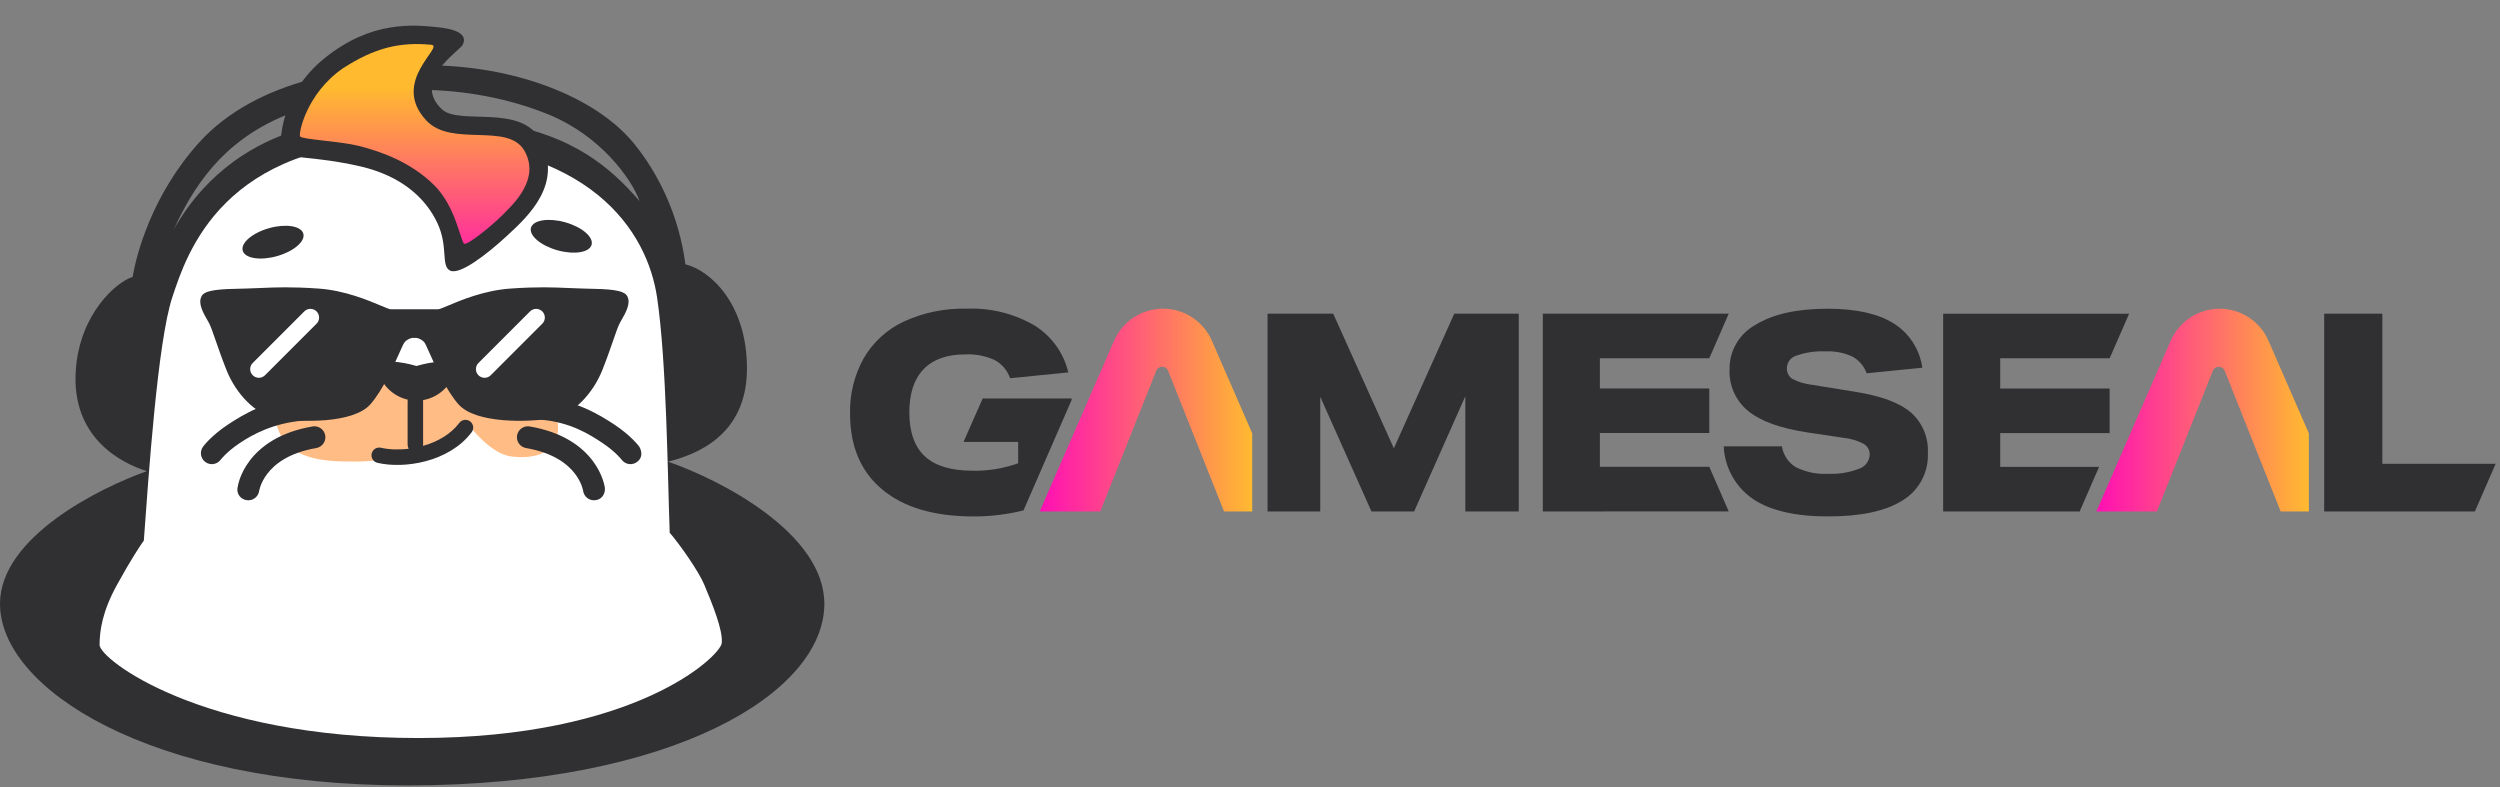 <svg width="1461" height="460" viewBox="0 0 1461 460" fill="none" xmlns="http://www.w3.org/2000/svg">
<rect x="0" y="0" width="1461" height="460" fill="#808080" stroke="none"/>
<g clip-path="url(#clip0_2082_4)">
<path d="M574.278 232.864L563.076 258.277H595.007V270.716C586.502 273.79 577.502 275.273 568.459 275.089C555.842 275.089 546.513 272.282 540.473 266.669C534.433 261.057 531.414 252.478 531.416 240.934C531.416 229.926 534.192 221.537 539.742 215.765C545.293 209.995 553.417 207.11 564.114 207.113C569.979 206.837 575.828 207.946 581.185 210.351C585.459 212.644 588.72 216.455 590.324 221.032L624.319 217.635C622.973 211.965 620.522 206.616 617.107 201.893C613.693 197.17 609.38 193.167 604.418 190.111C592.437 183.191 578.735 179.821 564.91 180.394C552.248 180.058 539.678 182.633 528.167 187.919C518.382 192.504 510.227 199.961 504.787 209.298C499.266 219.206 496.499 230.411 496.772 241.75C496.772 260.853 503.058 275.637 515.631 286.101C528.204 296.564 545.926 301.8 568.797 301.808C578.683 301.847 588.535 300.661 598.129 298.278L599.431 295.305L626.274 233.7V232.853L574.278 232.864Z" fill="#303033"/>
<path d="M731.798 253.252V298.908H715.329L682.644 216.718C682.342 215.928 681.779 215.265 681.047 214.84C680.315 214.416 679.46 214.255 678.624 214.386C678.445 214.415 678.268 214.454 678.092 214.502C677.75 214.599 677.423 214.746 677.124 214.938C676.808 215.137 676.526 215.385 676.288 215.672C676.15 215.816 676.033 215.978 675.938 216.154C675.836 216.332 675.746 216.516 675.67 216.706L642.985 298.897H607.613L609.479 294.598L626.698 255.079L651.066 199.106C653.489 193.544 657.483 188.809 662.558 185.484C667.633 182.159 673.568 180.388 679.635 180.388C685.702 180.388 691.638 182.159 696.713 185.484C701.788 188.809 705.782 193.544 708.204 199.106L731.798 253.252Z" fill="url(#paint0_linear_2082_4)"/>
<path d="M887.569 183.325V298.904H856.337V231.562L826.407 298.904H801.484L771.554 231.889V298.904H740.757V183.325H779.126L814.568 261.998L849.866 183.325H887.569Z" fill="#303033"/>
<path d="M901.625 298.901V183.325H1010.26L998.908 209.368H934.967V227.015H998.908V253.057H934.967V272.803H998.908L1010.26 298.846L901.625 298.901Z" fill="#303033"/>
<path d="M1090.88 218.129C1089.35 213.952 1086.36 210.471 1082.46 208.334C1077.59 206.111 1072.26 205.085 1066.91 205.341C1061.17 205.071 1055.43 205.894 1049.99 207.766C1048.41 208.194 1046.99 209.114 1045.96 210.393C1044.93 211.672 1044.33 213.246 1044.25 214.887C1044.16 216.14 1044.4 217.394 1044.94 218.529C1045.47 219.664 1046.3 220.64 1047.32 221.363C1051.05 223.305 1055.12 224.515 1059.3 224.927L1084.23 228.97C1099.23 231.346 1110.04 235.363 1116.68 241.019C1120.03 243.963 1122.66 247.626 1124.38 251.732C1126.11 255.839 1126.88 260.283 1126.64 264.73C1126.9 270.242 1125.66 275.72 1123.07 280.591C1120.48 285.462 1116.63 289.545 1111.91 292.413C1102.09 298.674 1087.58 301.803 1068.38 301.8C1049.17 301.798 1034.52 298.399 1024.43 291.605C1019.39 288.153 1015.23 283.577 1012.26 278.239C1009.3 272.901 1007.62 266.947 1007.35 260.847H1041.35C1041.73 263.339 1042.65 265.717 1044.05 267.814C1045.44 269.911 1047.29 271.677 1049.44 272.986C1055.3 275.925 1061.83 277.265 1068.38 276.873C1074.51 277.162 1080.62 276.169 1086.35 273.958C1088.12 273.394 1089.67 272.3 1090.8 270.824C1091.93 269.347 1092.58 267.559 1092.66 265.702C1092.69 264.433 1092.39 263.18 1091.77 262.071C1091.15 260.961 1090.26 260.035 1089.16 259.389C1085.42 257.429 1081.32 256.219 1077.11 255.829L1056.56 252.754C1040.69 250.383 1029.09 246.228 1021.76 240.289C1018.14 237.361 1015.25 233.625 1013.34 229.379C1011.43 225.134 1010.54 220.498 1010.75 215.847C1010.67 210.532 1012.05 205.297 1014.73 200.707C1017.41 196.117 1021.3 192.347 1025.97 189.804C1036.11 183.549 1050.13 180.42 1068.05 180.417C1084.66 180.417 1097.53 183.277 1106.66 188.996C1111.17 191.83 1115 195.617 1117.9 200.091C1120.79 204.565 1122.67 209.618 1123.41 214.895L1090.88 218.129Z" fill="#303033"/>
<path d="M1232.87 209.387L1244.25 183.344H1135.58V298.904H1215.36L1216.91 295.313L1226.7 272.842H1168.92V253.089H1232.86V227.046H1168.92V209.387H1232.87Z" fill="#303033"/>
<path d="M1349.29 253.252V298.908H1332.83L1300.13 216.718C1300.05 216.527 1299.96 216.343 1299.86 216.166C1299.76 215.995 1299.64 215.833 1299.51 215.684C1299.28 215.397 1299.01 215.149 1298.7 214.949C1298.08 214.557 1297.37 214.349 1296.64 214.349C1295.92 214.349 1295.21 214.557 1294.6 214.949C1294.28 215.149 1294.01 215.397 1293.78 215.684C1293.65 215.833 1293.53 215.995 1293.43 216.166C1293.33 216.343 1293.24 216.528 1293.16 216.718L1260.48 298.908H1225.1L1268.56 199.133C1270.98 193.571 1274.98 188.837 1280.05 185.512C1285.13 182.187 1291.06 180.416 1297.13 180.416C1303.2 180.416 1309.13 182.187 1314.2 185.512C1319.28 188.837 1323.28 193.571 1325.7 199.133L1349.29 253.252Z" fill="url(#paint1_linear_2082_4)"/>
<path d="M1458.45 271.054L1446.32 298.904H1358.25V183.325H1392.24V271.054H1458.45Z" fill="#303033"/>
</g>
<path fill-rule="evenodd" clip-rule="evenodd" d="M85.828 275.344C71.063 270.73 41.53 255.963 44.299 216.279C46.614 183.094 68.294 164.597 77.523 161.828C79.677 148.6 88.922 113.702 116.285 83.382C150.432 45.543 209.497 38.16 249.182 38.16C300.864 38.16 347.932 56.618 370.081 83.382C384.582 100.904 396.845 125.835 400.537 154.445C415.303 158.136 436.529 177.702 436.529 215.356C436.529 255.04 406.074 265.807 390.385 269.807C420.84 280.266 481.751 311.521 481.751 352.867C481.751 404.549 394.077 459 238.107 459C85.829 459 0 401.781 0 352.867C0 313.736 58.757 284.88 85.828 275.344ZM101.519 134.141C112.593 110.146 129.205 83.016 166.121 67.693C215.035 47.389 273.177 47.778 320.245 66.77C350.864 79.125 369.158 104.608 373.773 117.529C356.238 97.225 334.776 79.647 294.404 72.307C233.493 61.232 190.117 70.461 170.736 76.921C151.355 83.381 121.822 98.148 101.519 134.141Z" fill="#303033"/>
<path d="M100.665 173.813C92.131 199.641 86.822 278.1 84.053 315.938C82.208 318.4 76.486 327.013 68.364 341.78C59.735 357.469 58.245 368.543 58.194 376.85C58.143 385.156 117.208 431.3 244.637 431.3C372.066 431.3 420.841 383.31 421.764 375.927C422.687 368.543 416.227 352.854 411.612 341.78C408.289 333.803 397.222 318.092 391.377 311.324C390.147 278.1 389.6 211.639 383.994 173.813C378.388 135.987 346.018 82.458 238.108 82.459C130.198 82.46 109.2 147.984 100.665 173.813Z" fill="white"/>
<path d="M256.691 16.011C240.858 14.241 217.004 12.32 190.243 33.546C163.481 54.773 163.173 83.382 164.402 88.92C165.22 92.609 183.668 91.023 210.546 97.226C234.542 102.764 248.762 115.683 255.653 130.449C262.114 144.293 257.499 155.367 263.037 158.136C268.574 160.905 284.263 148.907 296.261 137.832L296.465 137.644C308.989 126.084 329.41 107.236 315.642 81.536C304.505 60.748 268.459 73.229 258.422 64.001C240.261 47.304 268.574 29.854 270.42 26.162C272.265 22.471 271.506 17.668 256.691 16.011Z" fill="#303033"/>
<path d="M251.951 26.163C233.493 24.405 218.728 28.009 200.27 40.007C179.044 54.773 174.429 77.846 175.352 79.692C176.275 81.538 198.423 82.459 209.498 85.228C220.573 87.996 239.486 93.989 253.798 108.302C266.717 121.22 269.084 141.323 271.332 142.447C273.178 143.37 287.022 132.297 293.483 125.837C299.943 119.376 316.019 104.608 306.402 87.996C296.785 71.384 263.949 86.213 249.182 70.461C227.761 47.609 260.257 26.953 251.951 26.163Z" fill="url(#paint2_linear_2082_4)"/>
<path fill-rule="evenodd" clip-rule="evenodd" d="M207.201 269.732C190.896 269.739 164.9 269.752 160.936 244.733C157.057 220.25 193.78 215.987 219.924 212.951C220.96 212.831 221.98 212.713 222.979 212.595C235.865 212.595 240.754 221.757 242.555 233.873C243.996 221.62 248.586 212.595 262.584 212.595C288.809 215.68 320.247 220.892 325.318 243.448C330.39 266.003 310.561 268.508 298.353 266.687C286.145 264.866 273.999 248.421 273.999 248.421C272.202 248.421 267.758 251.291 262.734 254.534C255.4 259.268 246.833 264.799 243.473 263.359C243.469 264.011 243.467 264.659 243.467 265.302C243.467 265.302 224.279 269.731 208.043 269.731C207.765 269.731 207.485 269.732 207.201 269.732Z" fill="#FFBD85"/>
<path fill-rule="evenodd" clip-rule="evenodd" d="M325.715 146.251C315.934 143.5 309.034 137.61 310.303 133.095C311.573 128.581 320.532 127.151 330.314 129.903C340.095 132.654 346.996 138.544 345.726 143.059C344.456 147.573 335.497 149.003 325.715 146.251ZM161.854 149.689C171.636 146.937 178.536 141.047 177.266 136.533C175.996 132.018 167.037 130.589 157.255 133.34C147.474 136.091 140.574 141.981 141.844 146.496C143.113 151.011 152.072 152.44 161.854 149.689Z" fill="#303033"/>
<path fill-rule="evenodd" clip-rule="evenodd" d="M265.325 215.76C265.325 223.428 257.512 232.053 247.227 233.829C247.253 234.022 247.266 234.22 247.266 234.421V259.903C247.266 260.128 247.249 260.35 247.218 260.567C255.654 258.192 263.392 253.791 268.402 247.147C269.908 245.15 272.747 244.752 274.744 246.258C276.741 247.764 277.14 250.604 275.634 252.601C268.937 261.481 258.93 266.8 248.962 269.481C239.004 272.159 228.603 272.341 220.601 270.483C218.164 269.918 216.648 267.484 217.213 265.048C217.779 262.611 220.213 261.095 222.649 261.66C227.137 262.702 232.849 262.976 238.857 262.239C238.445 261.557 238.208 260.758 238.208 259.903V234.421C238.208 234.131 238.235 233.848 238.287 233.574C228.632 231.342 221.452 223.111 221.452 215.76C221.452 207.162 243.388 213.883 243.388 213.883C243.388 213.883 265.325 207.162 265.325 215.76Z" fill="#303033"/>
<path fill-rule="evenodd" clip-rule="evenodd" d="M363.311 268.678C365.421 271.5 369.419 272.089 372.254 269.989C376.911 266.541 373.816 261.352 373.587 261.021C373.32 260.635 373.009 260.274 372.702 259.917L372.554 259.744C371.941 259.027 371.057 258.046 369.89 256.883C367.556 254.558 364.083 251.494 359.382 248.35C349.953 242.045 335.656 233.624 315.9 232.013C312.373 231.726 309.281 236.198 308.993 239.725C308.706 243.252 312.373 244.975 315.9 245.263C333.238 246.677 344.429 253.768 352.258 259.003C356.187 261.63 359.024 264.147 360.844 265.961C361.753 266.867 362.406 267.595 362.812 268.07C363.015 268.307 363.155 268.48 363.235 268.581C363.275 268.631 363.299 268.663 363.309 268.675L363.311 268.678ZM119.992 269.99C122.828 272.09 126.825 271.501 128.936 268.679L128.937 268.676C128.947 268.664 128.971 268.632 129.011 268.582C129.091 268.481 129.232 268.308 129.434 268.071C129.84 267.596 130.493 266.868 131.402 265.962C133.222 264.148 136.06 261.631 139.988 259.004C147.817 253.769 159.858 247.225 177.195 245.811C180.722 245.524 183.541 243.253 183.253 239.726C182.965 236.199 179.873 231.727 176.346 232.014C156.591 233.625 142.293 242.046 132.864 248.351C128.164 251.495 124.69 254.559 122.357 256.884C121.189 258.047 120.305 259.028 119.692 259.745C119.381 260.11 118.78 260.858 118.655 261.028C116.549 263.872 117.148 267.884 119.992 269.99ZM144.319 292.326C147.809 292.762 150.993 290.304 151.463 286.827L151.471 286.78C151.484 286.702 151.513 286.545 151.565 286.318C151.667 285.862 151.857 285.132 152.186 284.204C152.843 282.346 154.043 279.723 156.184 276.909C160.359 271.42 168.548 264.627 184.833 261.843C188.321 261.247 190.665 257.936 190.069 254.448C189.473 250.96 186.162 248.615 182.673 249.211C163.361 252.513 152.23 260.94 145.984 269.15C142.915 273.185 141.13 277.031 140.104 279.93C139.471 281.719 138.921 284.09 138.759 285.388C138.32 288.9 140.808 291.887 144.319 292.326ZM347.924 292.324C344.434 292.76 341.25 290.302 340.78 286.825L340.772 286.778C340.759 286.7 340.73 286.543 340.678 286.315C340.576 285.86 340.386 285.13 340.057 284.202C339.4 282.344 338.2 279.721 336.059 276.907C331.884 271.418 323.695 264.625 307.41 261.841C303.922 261.245 301.578 257.934 302.174 254.446C302.77 250.957 306.081 248.613 309.57 249.209C328.882 252.511 340.013 260.938 346.259 269.148C349.328 273.183 351.113 277.029 352.139 279.928C352.652 281.378 352.977 282.599 353.18 283.499C353.282 283.949 353.353 284.321 353.401 284.603C353.443 284.845 353.466 284.999 353.487 285.162C353.763 287.342 352.723 291.724 347.924 292.324Z" fill="#303033"/>
<path fill-rule="evenodd" clip-rule="evenodd" d="M141.323 168.681C141.993 168.667 142.668 168.652 143.348 168.636C146.491 168.563 149.398 168.435 152.317 168.307C161.18 167.919 170.147 167.526 186.127 168.636C201.445 169.699 215.228 175.519 222.721 178.682C225.619 179.906 227.576 180.732 228.316 180.732H242.183V197.549C240.806 197.057 237.698 198.316 236.282 200.204C235.792 200.857 234.827 203.026 233.475 206.065C229.943 214.003 223.769 227.877 216.515 236.197C206.484 247.703 175.506 246.818 161.64 244.458C149.103 242.324 137.742 229.707 132.432 216.43C129.797 209.844 127.744 203.911 126.091 199.136C124.412 194.286 123.147 190.63 122.106 188.698C121.816 188.159 121.474 187.563 121.106 186.922C118.855 182.998 115.652 177.414 117.68 173.356C119.356 169.168 129.488 168.944 141.323 168.681ZM343.047 168.681C342.377 168.667 341.701 168.652 341.022 168.636C337.879 168.563 334.972 168.435 332.053 168.307C323.19 167.919 314.222 167.526 298.242 168.636C282.925 169.699 269.142 175.519 261.649 178.682C258.751 179.906 256.794 180.732 256.053 180.732H242.187V197.549C243.564 197.057 246.671 198.316 248.088 200.204C248.578 200.857 249.543 203.026 250.895 206.065C254.427 214.002 260.601 227.877 267.854 236.197C277.885 247.703 308.863 246.818 322.73 244.458C335.267 242.324 346.627 229.707 351.938 216.43C354.572 209.844 356.626 203.911 358.279 199.136C359.958 194.286 361.223 190.63 362.264 188.698C362.554 188.159 362.896 187.563 363.263 186.922C365.515 182.998 368.718 177.414 366.689 173.356C365.014 169.168 354.882 168.944 343.047 168.681Z" fill="#303033"/>
<path fill-rule="evenodd" clip-rule="evenodd" d="M147.689 212.124C145.708 214.105 145.708 217.318 147.689 219.299C149.67 221.281 152.883 221.281 154.864 219.299L185.002 189.162C186.983 187.181 186.983 183.968 185.002 181.987C183.02 180.005 179.807 180.005 177.826 181.987L147.689 212.124ZM279.606 212.125C277.624 214.106 277.624 217.319 279.606 219.3C281.587 221.282 284.8 221.282 286.781 219.3L316.918 189.163C318.9 187.182 318.9 183.969 316.918 181.988C314.937 180.006 311.724 180.006 309.743 181.988L279.606 212.125Z" fill="white"/>
<defs>
<linearGradient id="paint0_linear_2082_4" x1="607.613" y1="239.648" x2="731.798" y2="239.648" gradientUnits="userSpaceOnUse">
<stop stop-color="#FF0FB4"/>
<stop offset="1" stop-color="#FFBA30"/>
</linearGradient>
<linearGradient id="paint1_linear_2082_4" x1="1225.1" y1="239.662" x2="1349.29" y2="239.662" gradientUnits="userSpaceOnUse">
<stop stop-color="#FF0FB4"/>
<stop offset="1" stop-color="#FFBA30"/>
</linearGradient>
<linearGradient id="paint2_linear_2082_4" x1="248.364" y1="15.805" x2="248.364" y2="164.451" gradientUnits="userSpaceOnUse">
<stop offset="0.24" stop-color="#FFBA30"/>
<stop offset="1" stop-color="#FF0FB4"/>
</linearGradient>
<clipPath id="clip0_2082_4">
<rect width="963.973" height="124.384" fill="white" transform="translate(496.76 180.41)"/>
</clipPath>
</defs>
</svg>
